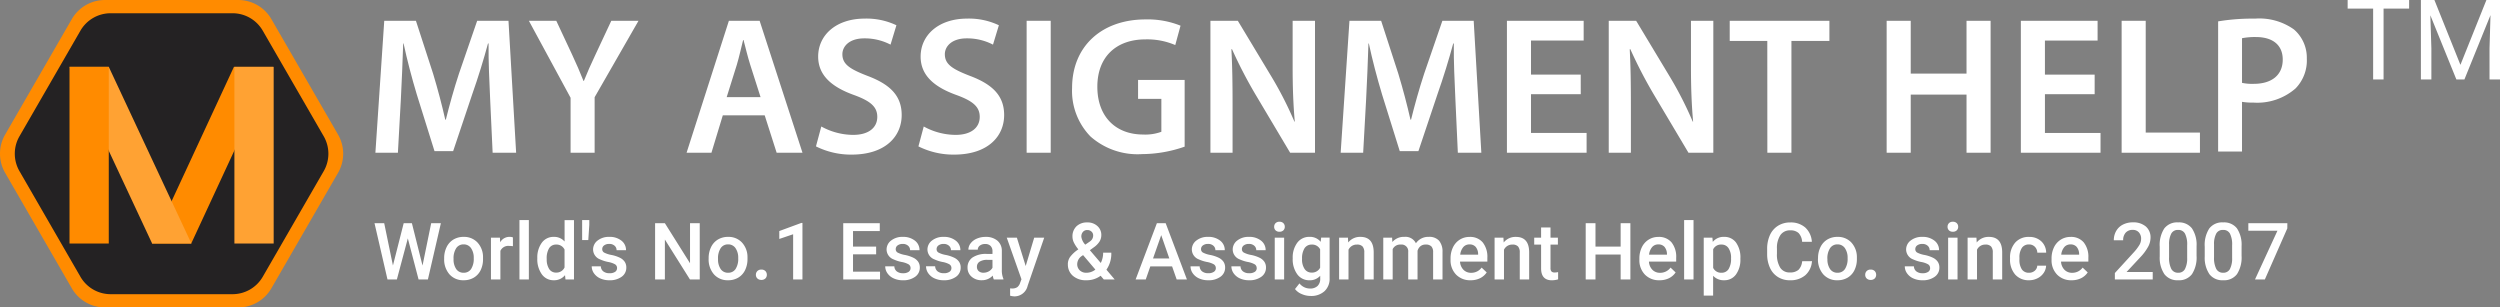 <svg xmlns="http://www.w3.org/2000/svg" width="268.354" height="33" viewBox="0 0 268.354 33">
  <rect x="0" y="0" width="268.354" height="33" fill="#808080" stroke="none"/>
  <g id="Group_6367" data-name="Group 6367" transform="translate(-800 -1928)">
    <rect id="Rectangle_5" data-name="Rectangle 5" width="251" height="33" transform="translate(800 1928)" fill="none"/>
    <g id="Group_8" data-name="Group 8" transform="translate(767 1453)">
      <g id="Layer_7" data-name="Layer 7" transform="translate(33 475)">
        <path id="Path_1" data-name="Path 1" d="M8175.49,6916.62l-7.161-12.4a4.1,4.1,0,0,1,0-4.1l7.161-12.4a4.1,4.1,0,0,1,3.548-2.049h14.321a4.1,4.1,0,0,1,3.549,2.049l7.16,12.4a4.1,4.1,0,0,1,0,4.1l-7.16,12.4a4.1,4.1,0,0,1-3.549,2.049h-14.321A4.1,4.1,0,0,1,8175.49,6916.62Z" transform="translate(-8167.78 -6885.669)" fill="#ff8b00"/>
      </g>
      <g id="Layer_6" data-name="Layer 6" transform="translate(34.588 476.422)">
        <path id="Path_2" data-name="Path 2" d="M8180.34,6918.892l-6.543-11.333a3.744,3.744,0,0,1,0-3.744l6.543-11.333a3.743,3.743,0,0,1,3.243-1.873h13.087a3.742,3.742,0,0,1,3.242,1.873l6.543,11.333a3.744,3.744,0,0,1,0,3.744l-6.543,11.333a3.743,3.743,0,0,1-3.242,1.873h-13.087A3.744,3.744,0,0,1,8180.34,6918.892Z" transform="translate(-8173.295 -6890.609)" fill="#242223"/>
      </g>
      <g id="Layer_2" data-name="Layer 2" transform="translate(49.311 482.175)">
        <path id="Path_3" data-name="Path 3" d="M8228.65,6929.557h-4.215l8.8-18.965h4.214Z" transform="translate(-8224.436 -6910.591)" fill="#ff8b00"/>
      </g>
      <g id="Layer_3" data-name="Layer 3" transform="translate(58.162 482.175)">
        <rect id="Rectangle_1" data-name="Rectangle 1" width="4.214" height="18.965" fill="#ffa233"/>
      </g>
      <g id="Layer_4" data-name="Layer 4" transform="translate(40.461 482.175)">
        <path id="Path_4" data-name="Path 4" d="M8206.779,6929.557h-4.214l-8.87-18.965h4.215Z" transform="translate(-8193.695 -6910.591)" fill="#ffa233"/>
      </g>
      <g id="Layer_5" data-name="Layer 5" transform="translate(40.461 482.175)">
        <rect id="Rectangle_2" data-name="Rectangle 2" width="4.214" height="18.965" fill="#ff8b00"/>
      </g>
    </g>
    <g id="Group_6357" data-name="Group 6357" transform="translate(0 -7)">
      <g id="Group_28" data-name="Group 28" transform="translate(839.304 1937)">
        <path id="Path_80" data-name="Path 80" d="M162.266,17.211c-.084-1.828-.189-4.034-.168-5.947h-.063c-.462,1.723-1.051,3.635-1.681,5.421l-2.059,6.136h-2l-1.891-6.052c-.546-1.807-1.051-3.74-1.429-5.505h-.042c-.063,1.849-.147,4.1-.252,6.031l-.315,5.694h-2.416L150.9,8.827h3.4l1.849,5.695c.5,1.66.945,3.341,1.3,4.917h.063c.378-1.534.862-3.278,1.408-4.938l1.954-5.674h3.362l.82,14.163h-2.522Z" transform="translate(-148.958 -8.596)" fill="#fff"/>
        <path id="Path_81" data-name="Path 81" d="M216.167,22.99v-5.9l-4.475-8.258h2.942l1.7,3.635c.483,1.05.84,1.849,1.219,2.816h.042c.357-.9.756-1.786,1.24-2.816l1.7-3.635h2.921l-4.707,8.2V22.99Z" transform="translate(-194.224 -8.596)" fill="#fff"/>
        <path id="Path_82" data-name="Path 82" d="M277.947,18.976l-1.219,4.013h-2.669L278.6,8.827h3.3l4.6,14.163h-2.774l-1.282-4.013ZM282,17.022l-1.114-3.488c-.273-.861-.5-1.828-.715-2.647h-.042c-.21.819-.42,1.807-.672,2.647l-1.093,3.488Z" transform="translate(-239.664 -8.596)" fill="#fff"/>
        <path id="Path_83" data-name="Path 83" d="M326.287,19.538a7.153,7.153,0,0,0,3.425.9c1.66,0,2.584-.777,2.584-1.933,0-1.072-.714-1.7-2.522-2.354-2.332-.841-3.824-2.08-3.824-4.118,0-2.311,1.933-4.077,5-4.077a7.483,7.483,0,0,1,3.4.715l-.631,2.08a5.994,5.994,0,0,0-2.816-.673c-1.639,0-2.353.883-2.353,1.7,0,1.093.819,1.6,2.71,2.333,2.459.924,3.656,2.164,3.656,4.2,0,2.269-1.723,4.245-5.379,4.245a8.411,8.411,0,0,1-3.824-.883Z" transform="translate(-277.431 -7.96)" fill="#fff"/>
        <path id="Path_84" data-name="Path 84" d="M367.158,19.538a7.153,7.153,0,0,0,3.425.9c1.66,0,2.585-.777,2.585-1.933,0-1.072-.714-1.7-2.521-2.354-2.332-.841-3.824-2.08-3.824-4.118,0-2.311,1.933-4.077,5-4.077a7.483,7.483,0,0,1,3.4.715l-.631,2.08a5.994,5.994,0,0,0-2.816-.673c-1.639,0-2.353.883-2.353,1.7,0,1.093.819,1.6,2.71,2.333,2.459.924,3.656,2.164,3.656,4.2,0,2.269-1.723,4.245-5.379,4.245a8.411,8.411,0,0,1-3.824-.883Z" transform="translate(-307.306 -7.96)" fill="#fff"/>
        <rect id="Rectangle_16" data-name="Rectangle 16" width="2.585" height="14.163" transform="translate(70.896 0.231)" fill="#fff"/>
        <path id="Path_85" data-name="Path 85" d="M439.938,21.934a14.02,14.02,0,0,1-4.56.8,7.63,7.63,0,0,1-5.547-1.891,7.016,7.016,0,0,1-1.975-5.211c0-4.476,3.194-7.355,7.88-7.355a9.4,9.4,0,0,1,3.761.672l-.567,2.08a7.633,7.633,0,0,0-3.215-.609c-3.026,0-5.148,1.786-5.148,5.085,0,3.215,1.975,5.127,4.917,5.127a4.95,4.95,0,0,0,1.954-.294v-3.53h-2.5V14.769h5Z" transform="translate(-352.08 -8.192)" fill="#fff"/>
        <path id="Path_86" data-name="Path 86" d="M483.059,22.99V8.827H486l3.657,6.073a39,39,0,0,1,2.416,4.749h.042c-.168-1.891-.231-3.719-.231-5.884V8.827h2.4V22.99h-2.669l-3.7-6.22a49.425,49.425,0,0,1-2.542-4.9l-.063.021c.1,1.828.126,3.7.126,6.031V22.99Z" transform="translate(-392.434 -8.596)" fill="#fff"/>
        <path id="Path_87" data-name="Path 87" d="M547.269,17.211c-.084-1.828-.189-4.034-.168-5.947h-.063c-.462,1.723-1.051,3.635-1.681,5.421L543.3,22.822h-2L539.41,16.77c-.546-1.807-1.051-3.74-1.429-5.505h-.042c-.063,1.849-.147,4.1-.252,6.031l-.315,5.694h-2.416L535.9,8.827h3.4l1.849,5.695c.5,1.66.945,3.341,1.3,4.917h.063c.378-1.534.862-3.278,1.408-4.938l1.954-5.674h3.362l.82,14.163h-2.522Z" transform="translate(-430.351 -8.596)" fill="#fff"/>
        <path id="Path_88" data-name="Path 88" d="M609.341,16.706H604v4.161h5.968v2.122h-8.552V8.827h8.237v2.122H604v3.656h5.337Z" transform="translate(-478.964 -8.595)" fill="#fff"/>
        <path id="Path_89" data-name="Path 89" d="M641.976,22.99V8.827h2.942l3.657,6.073a38.994,38.994,0,0,1,2.416,4.749h.042c-.168-1.891-.231-3.719-.231-5.884V8.827h2.4V22.99h-2.669l-3.7-6.22a49.419,49.419,0,0,1-2.542-4.9l-.063.021c.1,1.828.126,3.7.126,6.031V22.99Z" transform="translate(-508.595 -8.596)" fill="#fff"/>
        <path id="Path_90" data-name="Path 90" d="M694.284,10.991h-4.034V8.827h10.7v2.164h-4.076v12h-2.585Z" transform="translate(-543.883 -8.596)" fill="#fff"/>
        <path id="Path_91" data-name="Path 91" d="M755.438,8.827V14.5h5.989V8.827h2.585V22.989h-2.585V16.749h-5.989v6.241h-2.585V8.827Z" transform="translate(-589.641 -8.596)" fill="#fff"/>
        <path id="Path_92" data-name="Path 92" d="M813.7,16.706h-5.337v4.161h5.968v2.122h-8.552V8.827h8.237v2.122h-5.653v3.656H813.7Z" transform="translate(-628.161 -8.595)" fill="#fff"/>
        <path id="Path_93" data-name="Path 93" d="M846.33,8.827h2.585v12h5.821v2.164H846.33Z" transform="translate(-657.895 -8.596)" fill="#fff"/>
        <path id="Path_94" data-name="Path 94" d="M885.154,8.727a22.435,22.435,0,0,1,3.95-.294,6.408,6.408,0,0,1,4.182,1.156,4,4,0,0,1,1.387,3.131,4.292,4.292,0,0,1-1.219,3.215,6.249,6.249,0,0,1-4.476,1.513,7.29,7.29,0,0,1-1.261-.084V22.7h-2.564Zm2.564,6.6a5.215,5.215,0,0,0,1.261.105c1.933,0,3.11-.946,3.11-2.606,0-1.576-1.093-2.417-2.879-2.417a7.141,7.141,0,0,0-1.492.126Z" transform="translate(-686.36 -8.433)" fill="#fff"/>
        <path id="Path_19478" data-name="Path 19478" d="M6.885-7.611H4.143V0H3.023V-7.611H.287v-.92h6.6ZM9.6-8.531,12.393-1.57l2.789-6.961h1.459V0H15.516V-3.322l.105-3.586L12.82,0h-.861L9.164-6.891l.111,3.568V0H8.15V-8.531Z" transform="translate(212.409 6.531)" fill="#fff"/>
      </g>
      <path id="Path_19473" data-name="Path 19473" d="M5.354-1.494l.93-4.549H7.325L5.931,0h-1L3.777-4.412,2.6,0H1.594L.2-6.043H1.241L2.179-1.5,3.333-6.043h.88Zm2.324-.793A2.648,2.648,0,0,1,7.94-3.476a1.91,1.91,0,0,1,.735-.813,2.07,2.07,0,0,1,1.087-.284,1.962,1.962,0,0,1,1.475.585,2.3,2.3,0,0,1,.612,1.552l0,.237A2.672,2.672,0,0,1,11.6-1.013a1.887,1.887,0,0,1-.73.809,2.085,2.085,0,0,1-1.1.286A1.948,1.948,0,0,1,8.249-.55a2.424,2.424,0,0,1-.571-1.687ZM8.687-2.2a1.809,1.809,0,0,0,.286,1.085.931.931,0,0,0,.8.392.921.921,0,0,0,.795-.4,2,2,0,0,0,.284-1.166,1.786,1.786,0,0,0-.293-1.079.934.934,0,0,0-.795-.4.926.926,0,0,0-.784.392A1.961,1.961,0,0,0,8.687-2.2Zm6.371-1.37a2.5,2.5,0,0,0-.411-.033.925.925,0,0,0-.934.531V0H12.7V-4.491h.963l.025.5A1.136,1.136,0,0,1,14.7-4.574a.944.944,0,0,1,.357.058ZM16.768,0H15.759V-6.375h1.009Zm.909-2.279a2.67,2.67,0,0,1,.481-1.666,1.543,1.543,0,0,1,1.291-.629,1.466,1.466,0,0,1,1.154.5v-2.3h1.009V0H20.7l-.05-.465A1.487,1.487,0,0,1,19.44.083a1.534,1.534,0,0,1-1.276-.635A2.768,2.768,0,0,1,17.677-2.279Zm1.009.087a1.869,1.869,0,0,0,.264,1.069.855.855,0,0,0,.749.384.952.952,0,0,0,.9-.552V-3.208a.938.938,0,0,0-.9-.54.861.861,0,0,0-.755.388A2.082,2.082,0,0,0,18.685-2.191Zm4.57-3.665-.108,1.623h-.66V-6.375h.768Zm2.98,4.636a.457.457,0,0,0-.222-.411,2.362,2.362,0,0,0-.737-.249,3.787,3.787,0,0,1-.859-.274,1.147,1.147,0,0,1-.755-1.058,1.2,1.2,0,0,1,.49-.971,1.936,1.936,0,0,1,1.245-.39,2.015,2.015,0,0,1,1.3.4,1.264,1.264,0,0,1,.5,1.033H26.185a.622.622,0,0,0-.216-.484.827.827,0,0,0-.573-.193.894.894,0,0,0-.542.154.484.484,0,0,0-.21.411.409.409,0,0,0,.2.361,2.682,2.682,0,0,0,.789.259,3.733,3.733,0,0,1,.932.311,1.319,1.319,0,0,1,.5.434,1.106,1.106,0,0,1,.164.614,1.17,1.17,0,0,1-.5.982,2.141,2.141,0,0,1-1.316.376,2.322,2.322,0,0,1-.984-.2,1.619,1.619,0,0,1-.672-.548,1.3,1.3,0,0,1-.241-.751h.979a.711.711,0,0,0,.27.55,1.048,1.048,0,0,0,.66.193,1.02,1.02,0,0,0,.606-.151A.469.469,0,0,0,26.235-1.22ZM35.112,0h-1.05L31.369-4.287V0h-1.05V-6.043h1.05l2.7,4.3v-4.3h1.042Zm.955-2.287a2.648,2.648,0,0,1,.261-1.189,1.91,1.91,0,0,1,.735-.813,2.07,2.07,0,0,1,1.087-.284,1.962,1.962,0,0,1,1.475.585,2.3,2.3,0,0,1,.612,1.552l0,.237a2.672,2.672,0,0,1-.255,1.187,1.887,1.887,0,0,1-.73.809,2.085,2.085,0,0,1-1.1.286A1.948,1.948,0,0,1,36.638-.55a2.424,2.424,0,0,1-.571-1.687Zm1.009.087a1.809,1.809,0,0,0,.286,1.085.931.931,0,0,0,.8.392.921.921,0,0,0,.795-.4,2,2,0,0,0,.284-1.166,1.786,1.786,0,0,0-.293-1.079.934.934,0,0,0-.795-.4.926.926,0,0,0-.784.392A1.961,1.961,0,0,0,37.075-2.2Zm4.648,1.137a.576.576,0,0,1,.436.16.555.555,0,0,1,.154.4.536.536,0,0,1-.154.392.585.585,0,0,1-.436.156A.587.587,0,0,1,41.3-.108.526.526,0,0,1,41.139-.5a.555.555,0,0,1,.154-.4A.571.571,0,0,1,41.724-1.062ZM46.136,0h-1V-4.855L43.65-4.35V-5.2l2.357-.867h.129Zm7.911-2.7H51.564V-.838h2.9V0H50.514V-6.043h3.922V-5.2H51.564v1.668h2.482ZM57.74-1.22a.457.457,0,0,0-.222-.411,2.362,2.362,0,0,0-.737-.249,3.787,3.787,0,0,1-.859-.274,1.147,1.147,0,0,1-.755-1.058,1.2,1.2,0,0,1,.49-.971,1.936,1.936,0,0,1,1.245-.39,2.015,2.015,0,0,1,1.3.4,1.264,1.264,0,0,1,.5,1.033H57.69a.622.622,0,0,0-.216-.484.827.827,0,0,0-.573-.193.894.894,0,0,0-.542.154.484.484,0,0,0-.21.411.409.409,0,0,0,.2.361,2.682,2.682,0,0,0,.789.259,3.733,3.733,0,0,1,.932.311,1.319,1.319,0,0,1,.5.434,1.106,1.106,0,0,1,.164.614,1.17,1.17,0,0,1-.5.982,2.141,2.141,0,0,1-1.316.376,2.322,2.322,0,0,1-.984-.2,1.619,1.619,0,0,1-.672-.548,1.3,1.3,0,0,1-.241-.751H56a.711.711,0,0,0,.27.55,1.048,1.048,0,0,0,.66.193,1.02,1.02,0,0,0,.606-.151A.469.469,0,0,0,57.74-1.22Zm4.387,0a.457.457,0,0,0-.222-.411,2.362,2.362,0,0,0-.737-.249,3.787,3.787,0,0,1-.859-.274,1.147,1.147,0,0,1-.755-1.058,1.2,1.2,0,0,1,.49-.971,1.936,1.936,0,0,1,1.245-.39,2.015,2.015,0,0,1,1.3.4,1.264,1.264,0,0,1,.5,1.033H62.077a.622.622,0,0,0-.216-.484.827.827,0,0,0-.573-.193.894.894,0,0,0-.542.154.484.484,0,0,0-.21.411.409.409,0,0,0,.2.361,2.682,2.682,0,0,0,.789.259,3.733,3.733,0,0,1,.932.311,1.319,1.319,0,0,1,.5.434,1.106,1.106,0,0,1,.164.614,1.17,1.17,0,0,1-.5.982A2.141,2.141,0,0,1,61.3.083a2.322,2.322,0,0,1-.984-.2,1.619,1.619,0,0,1-.672-.548,1.3,1.3,0,0,1-.241-.751h.979a.711.711,0,0,0,.27.55,1.048,1.048,0,0,0,.66.193,1.02,1.02,0,0,0,.606-.151A.469.469,0,0,0,62.127-1.22ZM66.68,0a1.556,1.556,0,0,1-.116-.419,1.57,1.57,0,0,1-1.179.5,1.584,1.584,0,0,1-1.1-.386,1.235,1.235,0,0,1-.427-.955,1.275,1.275,0,0,1,.533-1.1,2.585,2.585,0,0,1,1.525-.384h.618v-.295a.787.787,0,0,0-.2-.558.773.773,0,0,0-.594-.21.888.888,0,0,0-.564.172.533.533,0,0,0-.22.438H63.949a1.119,1.119,0,0,1,.245-.691,1.631,1.631,0,0,1,.666-.5,2.34,2.34,0,0,1,.94-.183,1.884,1.884,0,0,1,1.258.4,1.413,1.413,0,0,1,.481,1.114v2.025a2.3,2.3,0,0,0,.17.967V0ZM65.572-.726a1.147,1.147,0,0,0,.562-.145.97.97,0,0,0,.4-.39v-.847h-.544a1.487,1.487,0,0,0-.843.2.632.632,0,0,0-.282.552.589.589,0,0,0,.193.463A.747.747,0,0,0,65.572-.726ZM70.1-1.444l.913-3.046h1.075L70.308.681a1.451,1.451,0,0,1-1.395,1.133,1.8,1.8,0,0,1-.486-.075V.955l.191.012a.982.982,0,0,0,.575-.139A.921.921,0,0,0,69.5.362l.145-.386L68.066-4.491h1.087Zm4.524-.187a1.383,1.383,0,0,1,.228-.77,3.584,3.584,0,0,1,.9-.832,3.762,3.762,0,0,1-.492-.755,1.472,1.472,0,0,1-.139-.6,1.48,1.48,0,0,1,.432-1.123,1.611,1.611,0,0,1,1.162-.413,1.533,1.533,0,0,1,1.081.388,1.254,1.254,0,0,1,.421.961,1.324,1.324,0,0,1-.191.7,2.262,2.262,0,0,1-.627.633l-.411.3L78.16-1.772a2.41,2.41,0,0,0,.253-1.108h.876a3.019,3.019,0,0,1-.523,1.83L79.654,0h-1.17l-.34-.4A2.5,2.5,0,0,1,76.6.083a2.086,2.086,0,0,1-1.434-.475A1.576,1.576,0,0,1,74.628-1.631Zm2,.909a1.54,1.54,0,0,0,.955-.34l-1.32-1.556-.129.091a1.078,1.078,0,0,0-.5.863.906.906,0,0,0,.27.681A.993.993,0,0,0,76.629-.722Zm-.556-3.893a1.544,1.544,0,0,0,.427.876l.461-.315.129-.1a.747.747,0,0,0,.257-.585.536.536,0,0,0-.178-.4.634.634,0,0,0-.452-.168.592.592,0,0,0-.469.2A.735.735,0,0,0,76.073-4.615Zm9.745,3.208H83.477L82.987,0H81.9l2.283-6.043h.942L87.407,0h-1.1Zm-2.046-.847h1.751L84.647-4.76Zm6.74,1.033a.457.457,0,0,0-.222-.411,2.362,2.362,0,0,0-.737-.249,3.787,3.787,0,0,1-.859-.274,1.147,1.147,0,0,1-.755-1.058,1.2,1.2,0,0,1,.49-.971,1.936,1.936,0,0,1,1.245-.39,2.015,2.015,0,0,1,1.3.4,1.264,1.264,0,0,1,.5,1.033H90.462a.622.622,0,0,0-.216-.484.827.827,0,0,0-.573-.193.894.894,0,0,0-.542.154.484.484,0,0,0-.21.411.409.409,0,0,0,.2.361,2.682,2.682,0,0,0,.789.259,3.733,3.733,0,0,1,.932.311,1.319,1.319,0,0,1,.5.434,1.106,1.106,0,0,1,.164.614,1.17,1.17,0,0,1-.5.982,2.141,2.141,0,0,1-1.316.376,2.322,2.322,0,0,1-.984-.2,1.619,1.619,0,0,1-.672-.548,1.3,1.3,0,0,1-.241-.751h.979a.711.711,0,0,0,.27.55,1.048,1.048,0,0,0,.66.193A1.02,1.02,0,0,0,90.3-.824.469.469,0,0,0,90.512-1.22Zm4.387,0a.457.457,0,0,0-.222-.411,2.362,2.362,0,0,0-.737-.249,3.787,3.787,0,0,1-.859-.274,1.147,1.147,0,0,1-.755-1.058,1.2,1.2,0,0,1,.49-.971,1.936,1.936,0,0,1,1.245-.39,2.015,2.015,0,0,1,1.3.4,1.264,1.264,0,0,1,.5,1.033H94.849a.622.622,0,0,0-.216-.484.827.827,0,0,0-.573-.193.894.894,0,0,0-.542.154.484.484,0,0,0-.21.411.409.409,0,0,0,.2.361,2.682,2.682,0,0,0,.789.259,3.733,3.733,0,0,1,.932.311,1.319,1.319,0,0,1,.5.434,1.106,1.106,0,0,1,.164.614,1.17,1.17,0,0,1-.5.982,2.141,2.141,0,0,1-1.316.376,2.322,2.322,0,0,1-.984-.2,1.619,1.619,0,0,1-.672-.548,1.3,1.3,0,0,1-.241-.751h.979a.711.711,0,0,0,.27.55,1.048,1.048,0,0,0,.66.193,1.02,1.02,0,0,0,.606-.151A.469.469,0,0,0,94.9-1.22ZM97.841,0H96.833V-4.491h1.009ZM96.771-5.657a.535.535,0,0,1,.147-.386.557.557,0,0,1,.421-.154.564.564,0,0,1,.423.154.531.531,0,0,1,.149.386.519.519,0,0,1-.149.38.568.568,0,0,1-.423.151.561.561,0,0,1-.421-.151A.523.523,0,0,1,96.771-5.657Zm1.992,3.378a2.626,2.626,0,0,1,.492-1.671,1.579,1.579,0,0,1,1.305-.625,1.479,1.479,0,0,1,1.208.535l.046-.452h.909V-.137a1.81,1.81,0,0,1-.55,1.395,2.1,2.1,0,0,1-1.484.51,2.392,2.392,0,0,1-.965-.205,1.715,1.715,0,0,1-.716-.537l.477-.606a1.441,1.441,0,0,0,1.146.552A1.114,1.114,0,0,0,101.423.7a1.042,1.042,0,0,0,.291-.8V-.4a1.485,1.485,0,0,1-1.162.486,1.575,1.575,0,0,1-1.289-.627A2.712,2.712,0,0,1,98.763-2.279Zm1,.087a1.808,1.808,0,0,0,.276,1.065.887.887,0,0,0,.766.388.971.971,0,0,0,.9-.523V-3.237a.957.957,0,0,0-.9-.51.891.891,0,0,0-.774.394A2.024,2.024,0,0,0,99.767-2.191Zm4.927-2.3.029.519a1.615,1.615,0,0,1,1.307-.6q1.4,0,1.428,1.606V0h-1.009V-2.909a.925.925,0,0,0-.185-.633.777.777,0,0,0-.6-.205.972.972,0,0,0-.909.552V0h-1.009V-4.491Zm4.74,0,.029.469a1.616,1.616,0,0,1,1.295-.552,1.241,1.241,0,0,1,1.233.689,1.593,1.593,0,0,1,1.378-.689,1.4,1.4,0,0,1,1.106.411,1.809,1.809,0,0,1,.371,1.212V0h-1.009V-2.922a.893.893,0,0,0-.187-.627.818.818,0,0,0-.618-.2.84.84,0,0,0-.562.185.974.974,0,0,0-.305.484l0,3.08H111.16V-2.955a.719.719,0,0,0-.809-.793.888.888,0,0,0-.859.494V0h-1.009V-4.491ZM117.859.083a2.087,2.087,0,0,1-1.554-.6,2.191,2.191,0,0,1-.6-1.608v-.125a2.7,2.7,0,0,1,.259-1.2,1.974,1.974,0,0,1,.728-.824,1.926,1.926,0,0,1,1.046-.295,1.763,1.763,0,0,1,1.417.585,2.475,2.475,0,0,1,.5,1.656v.407h-2.934a1.349,1.349,0,0,0,.371.88,1.115,1.115,0,0,0,.82.324,1.366,1.366,0,0,0,1.129-.56l.544.519a1.816,1.816,0,0,1-.72.625A2.254,2.254,0,0,1,117.859.083Zm-.12-3.847a.849.849,0,0,0-.67.291,1.506,1.506,0,0,0-.326.809h1.922v-.075a1.226,1.226,0,0,0-.27-.766A.843.843,0,0,0,117.738-3.764Zm3.64-.726.029.519a1.615,1.615,0,0,1,1.307-.6q1.4,0,1.428,1.606V0h-1.009V-2.909a.925.925,0,0,0-.185-.633.777.777,0,0,0-.6-.205.972.972,0,0,0-.909.552V0h-1.009V-4.491Zm5.055-1.092v1.092h.793v.747h-.793v2.507a.552.552,0,0,0,.1.371.471.471,0,0,0,.363.114,1.554,1.554,0,0,0,.353-.042v.78a2.484,2.484,0,0,1-.664.1q-1.162,0-1.162-1.282V-3.744h-.739v-.747h.739V-5.582ZM135.008,0h-1.046V-2.681h-2.7V0h-1.05V-6.043h1.05v2.515h2.7V-6.043h1.046Zm3.121.083a2.087,2.087,0,0,1-1.554-.6,2.191,2.191,0,0,1-.6-1.608v-.125a2.7,2.7,0,0,1,.259-1.2,1.974,1.974,0,0,1,.728-.824,1.926,1.926,0,0,1,1.046-.295,1.763,1.763,0,0,1,1.417.585,2.475,2.475,0,0,1,.5,1.656v.407H137a1.349,1.349,0,0,0,.371.88,1.115,1.115,0,0,0,.82.324,1.366,1.366,0,0,0,1.129-.56l.544.519a1.816,1.816,0,0,1-.72.625A2.254,2.254,0,0,1,138.129.083Zm-.12-3.847a.849.849,0,0,0-.67.291,1.506,1.506,0,0,0-.326.809h1.922v-.075a1.226,1.226,0,0,0-.27-.766A.843.843,0,0,0,138.009-3.764ZM141.786,0h-1.009V-6.375h1.009Zm5.03-2.2a2.674,2.674,0,0,1-.473,1.662,1.515,1.515,0,0,1-1.27.62A1.525,1.525,0,0,1,143.89-.4V1.727h-1.009V-4.491h.93l.042.457a1.481,1.481,0,0,1,1.208-.54,1.531,1.531,0,0,1,1.289.612,2.745,2.745,0,0,1,.467,1.7Zm-1-.087a1.873,1.873,0,0,0-.268-1.067.87.87,0,0,0-.766-.394.928.928,0,0,0-.888.51v1.992a.937.937,0,0,0,.9.523.869.869,0,0,0,.753-.388A2.062,2.062,0,0,0,145.812-2.287Zm8.683.32a2.182,2.182,0,0,1-.714,1.509,2.434,2.434,0,0,1-1.656.542,2.356,2.356,0,0,1-1.272-.342A2.247,2.247,0,0,1,150-1.233a3.512,3.512,0,0,1-.311-1.465v-.564a3.538,3.538,0,0,1,.3-1.507,2.283,2.283,0,0,1,.87-1,2.425,2.425,0,0,1,1.309-.353,2.336,2.336,0,0,1,1.61.542,2.263,2.263,0,0,1,.71,1.534h-1.046a1.493,1.493,0,0,0-.38-.94,1.255,1.255,0,0,0-.894-.288,1.226,1.226,0,0,0-1.052.5,2.5,2.5,0,0,0-.376,1.469v.536a2.654,2.654,0,0,0,.351,1.5,1.164,1.164,0,0,0,1.027.515,1.358,1.358,0,0,0,.93-.278,1.45,1.45,0,0,0,.394-.926Zm.652-.32a2.648,2.648,0,0,1,.261-1.189,1.91,1.91,0,0,1,.735-.813,2.07,2.07,0,0,1,1.087-.284,1.962,1.962,0,0,1,1.475.585,2.3,2.3,0,0,1,.612,1.552l0,.237a2.672,2.672,0,0,1-.255,1.187,1.887,1.887,0,0,1-.73.809,2.085,2.085,0,0,1-1.1.286,1.948,1.948,0,0,1-1.521-.633,2.424,2.424,0,0,1-.571-1.687Zm1.009.087a1.809,1.809,0,0,0,.286,1.085.931.931,0,0,0,.8.392.921.921,0,0,0,.795-.4,2,2,0,0,0,.284-1.166,1.786,1.786,0,0,0-.293-1.079.934.934,0,0,0-.795-.4.926.926,0,0,0-.784.392A1.961,1.961,0,0,0,156.154-2.2ZM160.8-1.062a.576.576,0,0,1,.436.16.555.555,0,0,1,.154.4.536.536,0,0,1-.154.392.585.585,0,0,1-.436.156.587.587,0,0,1-.427-.154.526.526,0,0,1-.158-.394.555.555,0,0,1,.154-.4A.571.571,0,0,1,160.8-1.062Zm6.379-.158a.457.457,0,0,0-.222-.411,2.362,2.362,0,0,0-.737-.249,3.787,3.787,0,0,1-.859-.274,1.147,1.147,0,0,1-.755-1.058,1.2,1.2,0,0,1,.49-.971,1.936,1.936,0,0,1,1.245-.39,2.015,2.015,0,0,1,1.3.4,1.264,1.264,0,0,1,.5,1.033h-1.009a.622.622,0,0,0-.216-.484.827.827,0,0,0-.573-.193.894.894,0,0,0-.542.154.484.484,0,0,0-.21.411.409.409,0,0,0,.2.361,2.682,2.682,0,0,0,.789.259,3.733,3.733,0,0,1,.932.311,1.319,1.319,0,0,1,.5.434,1.106,1.106,0,0,1,.164.614,1.17,1.17,0,0,1-.5.982,2.141,2.141,0,0,1-1.316.376,2.322,2.322,0,0,1-.984-.2,1.619,1.619,0,0,1-.672-.548,1.3,1.3,0,0,1-.241-.751h.979a.711.711,0,0,0,.27.55,1.048,1.048,0,0,0,.66.193,1.02,1.02,0,0,0,.606-.151A.469.469,0,0,0,167.182-1.22ZM170.125,0h-1.009V-4.491h1.009Zm-1.071-5.657a.535.535,0,0,1,.147-.386.557.557,0,0,1,.421-.154.564.564,0,0,1,.423.154.531.531,0,0,1,.149.386.519.519,0,0,1-.149.38.568.568,0,0,1-.423.151.561.561,0,0,1-.421-.151A.523.523,0,0,1,169.054-5.657Zm3.1,1.166.029.519a1.615,1.615,0,0,1,1.307-.6q1.4,0,1.428,1.606V0h-1.009V-2.909a.925.925,0,0,0-.185-.633.777.777,0,0,0-.6-.205.972.972,0,0,0-.909.552V0h-1.009V-4.491Zm5.636,3.769a.912.912,0,0,0,.627-.22.751.751,0,0,0,.266-.544h.95a1.481,1.481,0,0,1-.261.782,1.715,1.715,0,0,1-.664.575,1.979,1.979,0,0,1-.9.212,1.915,1.915,0,0,1-1.494-.61,2.42,2.42,0,0,1-.552-1.685v-.1a2.38,2.38,0,0,1,.548-1.641,1.9,1.9,0,0,1,1.494-.616,1.845,1.845,0,0,1,1.305.467,1.673,1.673,0,0,1,.529,1.226h-.95a.924.924,0,0,0-.264-.635.848.848,0,0,0-.629-.249.888.888,0,0,0-.755.355,1.811,1.811,0,0,0-.27,1.077v.162a1.841,1.841,0,0,0,.264,1.089A.887.887,0,0,0,177.794-.722Zm4.582.805a2.087,2.087,0,0,1-1.554-.6,2.191,2.191,0,0,1-.6-1.608v-.125a2.7,2.7,0,0,1,.259-1.2,1.974,1.974,0,0,1,.728-.824,1.926,1.926,0,0,1,1.046-.295,1.763,1.763,0,0,1,1.417.585,2.475,2.475,0,0,1,.5,1.656v.407h-2.934a1.349,1.349,0,0,0,.371.88,1.115,1.115,0,0,0,.82.324,1.366,1.366,0,0,0,1.129-.56l.544.519a1.816,1.816,0,0,1-.72.625A2.254,2.254,0,0,1,182.376.083Zm-.12-3.847a.849.849,0,0,0-.67.291,1.506,1.506,0,0,0-.326.809h1.922v-.075a1.226,1.226,0,0,0-.27-.766A.843.843,0,0,0,182.256-3.764ZM191.076,0h-4.063V-.693l2.013-2.2a5.012,5.012,0,0,0,.62-.811,1.315,1.315,0,0,0,.185-.654.993.993,0,0,0-.243-.7.842.842,0,0,0-.654-.266.971.971,0,0,0-.76.3,1.175,1.175,0,0,0-.27.818H186.9a1.977,1.977,0,0,1,.251-.994,1.729,1.729,0,0,1,.718-.687,2.285,2.285,0,0,1,1.077-.245,2.044,2.044,0,0,1,1.388.442,1.534,1.534,0,0,1,.508,1.222,2.074,2.074,0,0,1-.255.948,5.392,5.392,0,0,1-.836,1.127L188.27-.805h2.806Zm4.707-2.544a3.3,3.3,0,0,1-.488,1.965,1.722,1.722,0,0,1-1.484.662,1.745,1.745,0,0,1-1.475-.645,3.156,3.156,0,0,1-.508-1.911V-3.52a3.246,3.246,0,0,1,.488-1.955,1.738,1.738,0,0,1,1.488-.652,1.748,1.748,0,0,1,1.48.635,3.147,3.147,0,0,1,.5,1.9Zm-1.009-1.129a2.557,2.557,0,0,0-.232-1.247.793.793,0,0,0-.739-.4.793.793,0,0,0-.726.376,2.363,2.363,0,0,0-.245,1.172V-2.4a2.623,2.623,0,0,0,.237,1.262.8.8,0,0,0,.743.415.781.781,0,0,0,.718-.384,2.468,2.468,0,0,0,.245-1.2Zm5.84,1.129a3.3,3.3,0,0,1-.488,1.965,1.722,1.722,0,0,1-1.484.662,1.745,1.745,0,0,1-1.475-.645,3.156,3.156,0,0,1-.508-1.911V-3.52a3.246,3.246,0,0,1,.488-1.955,1.738,1.738,0,0,1,1.488-.652,1.748,1.748,0,0,1,1.48.635,3.147,3.147,0,0,1,.5,1.9ZM199.6-3.673a2.557,2.557,0,0,0-.232-1.247.793.793,0,0,0-.739-.4.793.793,0,0,0-.726.376,2.363,2.363,0,0,0-.245,1.172V-2.4a2.623,2.623,0,0,0,.237,1.262.8.8,0,0,0,.743.415.781.781,0,0,0,.718-.384,2.468,2.468,0,0,0,.245-1.2Zm5.923-1.81L203.112,0h-1.058l2.411-5.234H201.34v-.809h4.188Z" transform="translate(840 1965)" fill="#fff"/>
    </g>
  </g>
</svg>
